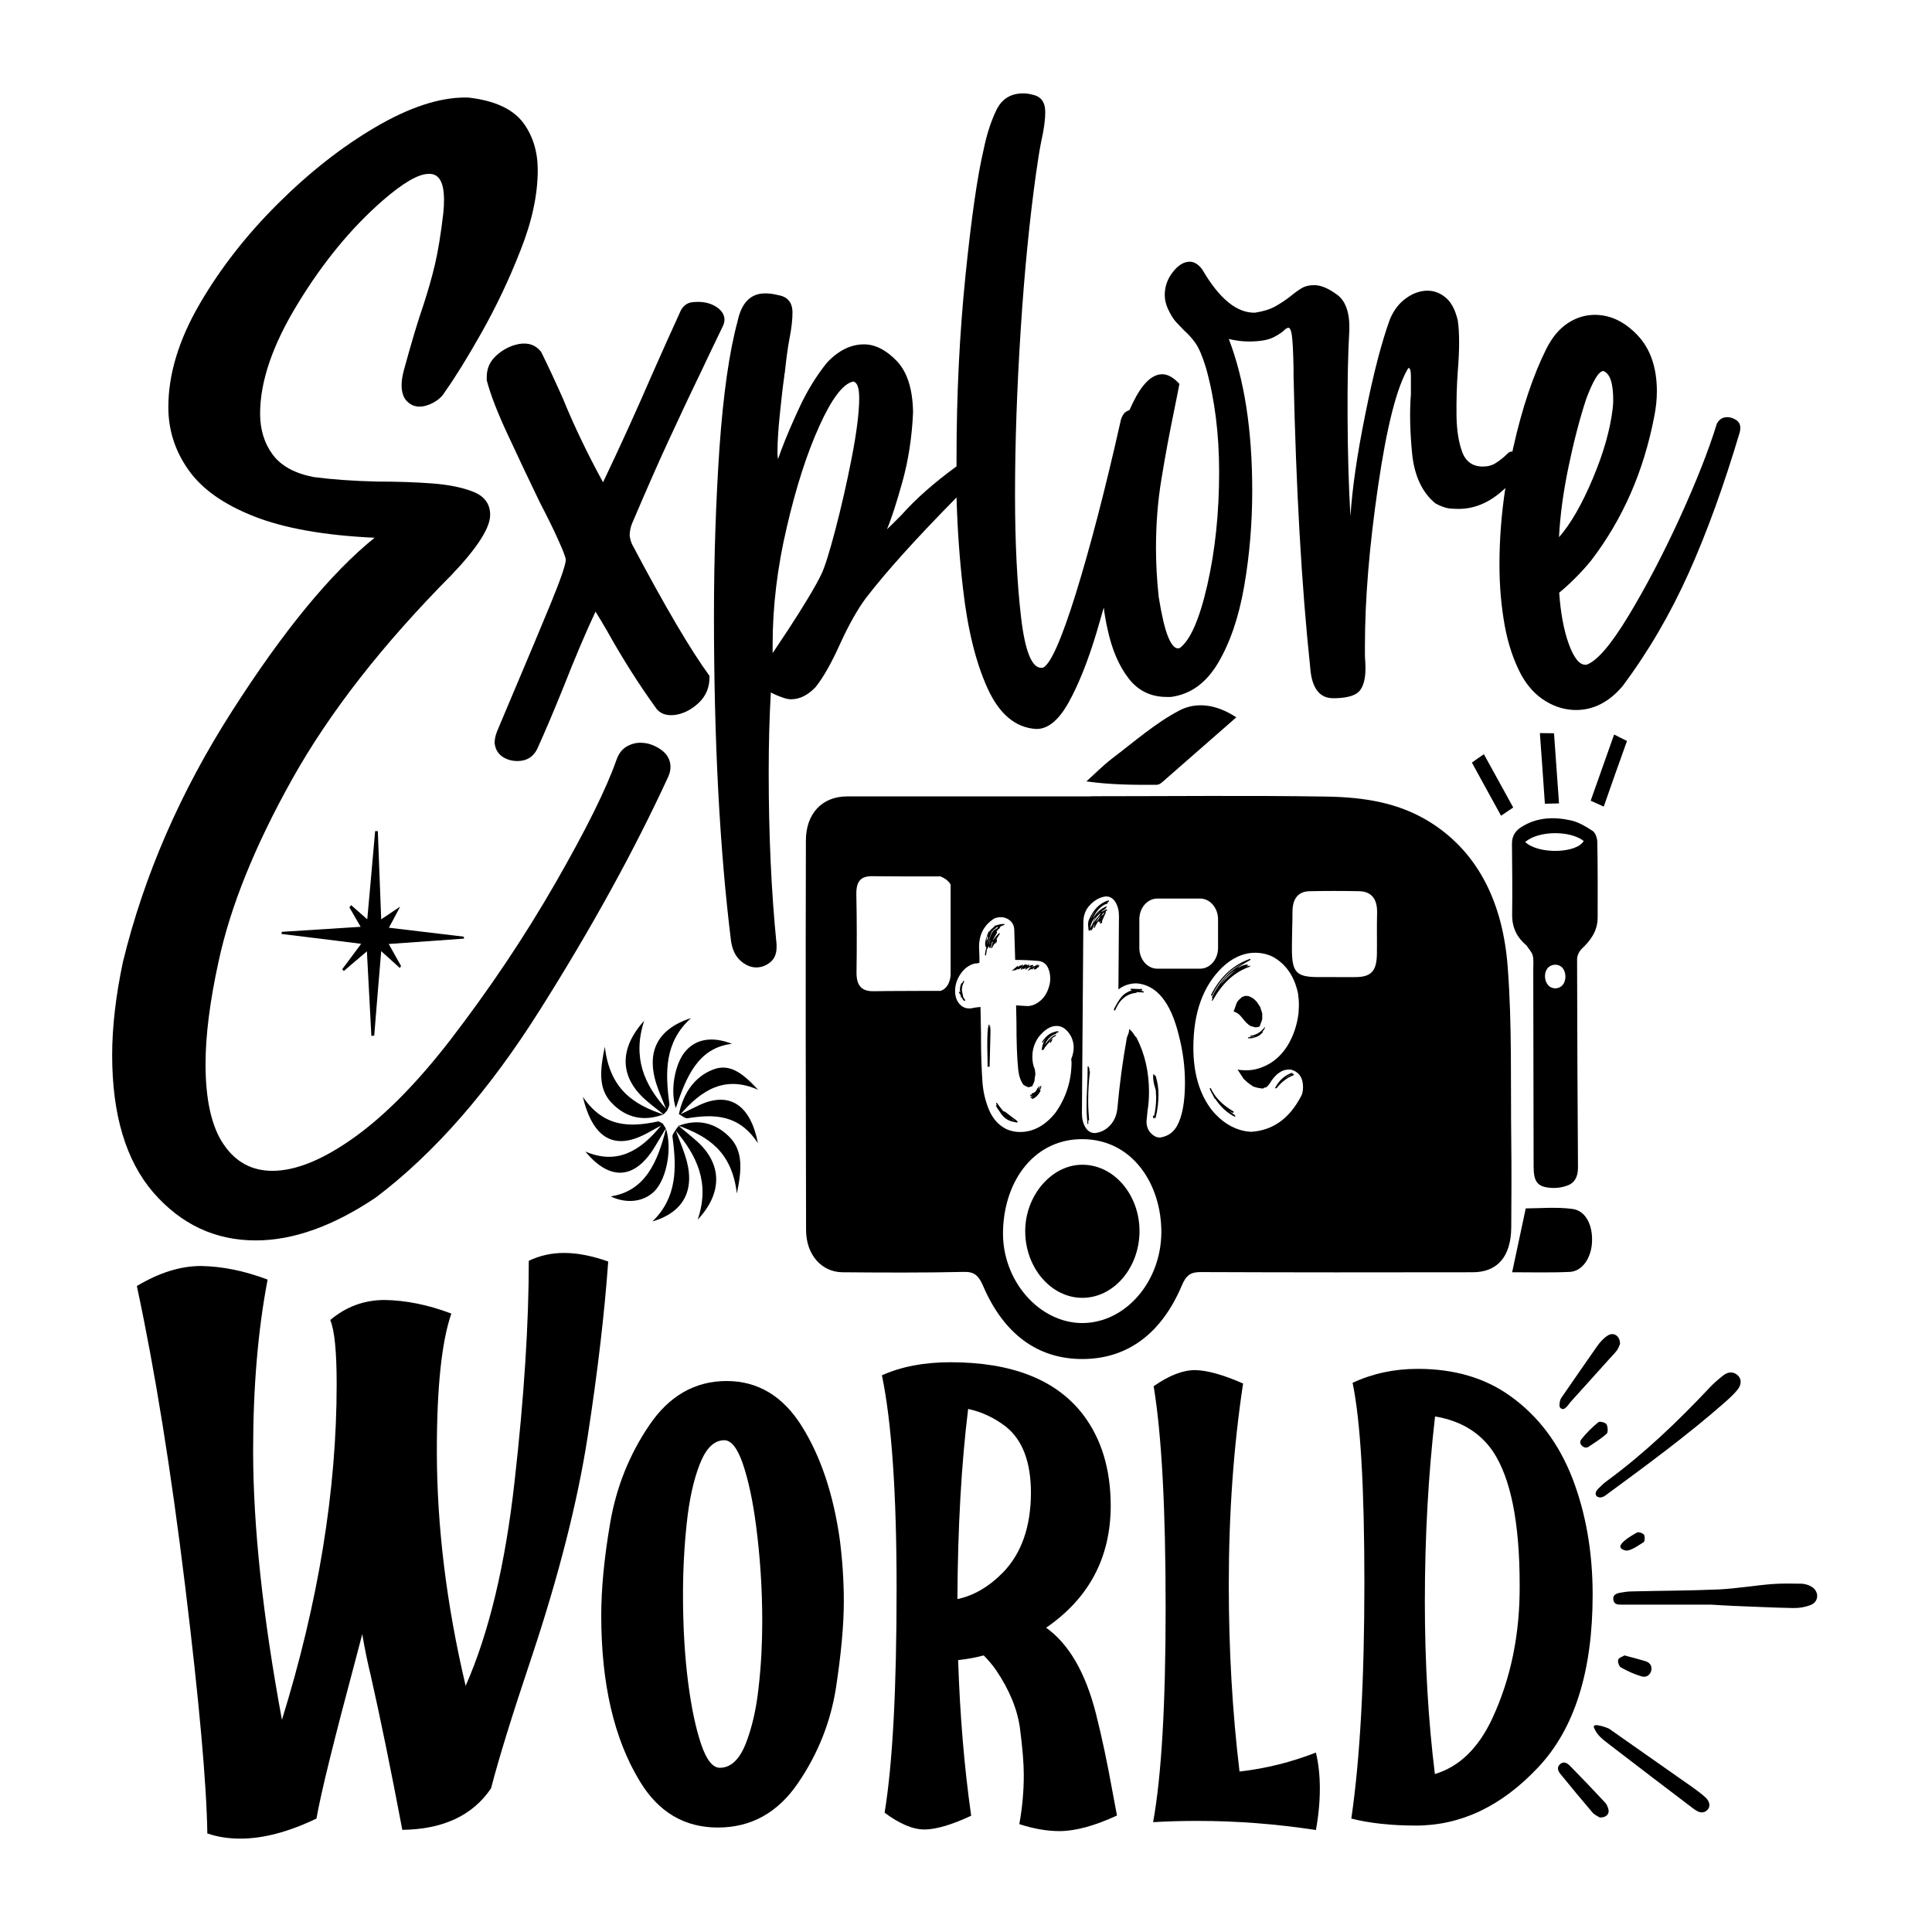 <?xml version="1.0" encoding="UTF-8"?>
<svg xmlns="http://www.w3.org/2000/svg" xmlns:xlink="http://www.w3.org/1999/xlink" version="1.1" id="Layer_1" x="0px" y="0px" viewBox="0 0 1080 1080" style="enable-background:new 0 0 1080 1080;" xml:space="preserve"> <g> <g> <path d="M956.6,897c-16.4,0-33.2,0-50,0c-2.1,0-4.2,0-4.7-2.5c-0.6-3,1.7-3.8,4-4.2c2.2-0.4,4.4-0.7,6.6-0.7 c16.1-0.4,32.3-0.4,48.4-1.1c9.9-0.5,19.8-2.2,29.7-3c5.5-0.4,11-0.3,16.5-0.2c1.9,0.1,4,0.7,5.6,1.7c4.2,2.5,4.2,8.2-0.3,10.1 c-3.1,1.3-6.9,1.9-10.3,1.8c-11.1-0.2-22.1-0.8-33.2-1.2C964.9,897.5,960.9,897.3,956.6,897z"></path> <path d="M893.8,837c-1.9-0.4-2.8-2.4-0.3-4.9c1.6-1.6,3.2-3.1,5-4.4c20.8-15.3,39.4-33.1,57-51.8c2.4-2.6,5.1-4.9,7.9-7.1 c2.5-1.9,5.3-2.3,7.9-0.1c2.3,2,2.4,5.3-0.2,8.4c-2.1,2.5-4.6,4.8-7.1,7c-21.2,18.6-43.9,35.2-66.6,51.9 C896.1,837,894.8,837.2,893.8,837z"></path> <path d="M891,965.7c-1-3.2,8.1,0.4,8.4,0.6c15.6,10.9,31.1,21.8,46.6,32.7c2.5,1.8,5,3.6,7.3,5.7c2.6,2.4,2.9,5.2,1.2,7 c-2.1,2.1-4.4,1.7-6.6,0.2c-0.6-0.4-1.1-0.7-1.6-1.1C930.6,998.9,915,987,899.4,975c-3.4-2.6-6.8-5.1-8.3-9.2 C891,965.8,891,965.7,891,965.7z"></path> <path d="M905.6,751.3c-0.4,0.8-0.8,2.3-1.7,3.5c-1.3,1.8-2.9,3.3-4.4,5c-7.3,8.1-14.5,16.1-21.8,24.2c-0.4,0.5-0.8,1.1-1.2,1.6 c-1.2,1.4-2.6,3-4.3,1.4c-0.7-0.7-0.4-2.8-0.1-4.1c0.3-1.2,1.3-2.3,2-3.4c6.2-8.9,12.3-17.9,18.6-26.8c1.6-2.3,3.6-4.6,6-6.1 C902,744.4,905.7,746.8,905.6,751.3z"></path> <path d="M894.3,1016c-0.9-0.6-2.9-1.4-4.1-2.8c-6-7-11.9-14.2-17.8-21.4c-1.5-1.8-2.4-4-0.1-5.8c2-1.6,3.9-0.3,5.3,1.1 c6.7,6.8,13.2,13.6,19.7,20.6c1,1.1,1.6,2.7,1.9,4.1C899.6,1014.2,897.7,1016.1,894.3,1016z"></path> <path d="M908.1,925.4c4.5,1.2,8.1,2.1,11.7,3.2c2.4,0.7,3.8,2.6,3.3,5.1c-0.6,2.8-2.9,4.2-5.5,3.4c-4-1.2-7.8-2.9-11.5-5 c-1.1-0.6-1.9-3.2-1.5-4.4C905,926.6,907.2,926,908.1,925.4z"></path> <path d="M886.1,809.2c-2.3-0.7-3.5-2.8-2.2-4.5c2.8-3.6,6.1-6.8,9.6-9.7c0.7-0.6,3.9,0.2,4.5,1.1c0.8,1.4,1,4.4,0.2,5.3 c-3.2,2.9-7,5.2-10.7,7.7C887.2,809.2,886.6,809.1,886.1,809.2z"></path> <path d="M905.8,864.8c-0.4-2.7,7.1-6.9,9.3-8.1c0.9-0.5,3.2,0.3,3.9,1.2c0.6,0.9,0.5,3.6-0.1,4.1c-2.3,1.4-7.6,5.4-10.4,4.7 C906.7,866.2,905.9,865.5,905.8,864.8z"></path> </g> <g> <path d="M646.6,438.7c1,0,2.1-0.6,2.9-1.3c13.3-11.6,26.5-23.2,41.6-36.4c-11.5-7.6-22.6-8.6-31.7-3.9 c-13.3,6.9-25.3,17.5-37.6,26.8c-5.1,3.9-9.7,8.6-14.5,12.9C620.8,438.7,633.7,438.8,646.6,438.7z"></path> <path d="M877.5,711c6.8-0.3,11.8-7.4,12.4-16c0.7-9.8-3.3-18.2-10.9-19.2c-9.1-1.2-18.5-0.3-26.1-0.3c-2.6,12.2-5,23.4-7.6,35.7 C855.2,711.2,866.4,711.5,877.5,711z"></path> <path d="M604.8,651.1c-17.1,0.1-31.8,17.4-31.7,37.3c0.1,20.3,14.4,37,31.8,37.1c17.4,0.1,31.8-16.4,32.1-36.8 C637.2,667.9,622.6,650.9,604.8,651.1z"></path> <path d="M568.4,627.5c0.3,0,0.5-0.1,0.5-0.4c-0.2-0.4-0.7-0.9-1.6-1.5c-0.8-0.6-2.8-2-5.7-4.3c-0.2,0-0.3,0.1-0.3,0.2 c-0.1-0.3-0.3-0.4-0.5-0.4c-1.3-1.5-2.4-3-3.5-4.6c-0.3,0-0.5,0.2-0.5,0.6c0.1,0,0.2,0.1,0.2,0.2l0.5,1l-0.5-0.6l-0.3,0.4 c0.6,1.2,1.4,2.3,2.2,3.4c1.9,3.2,4.4,5,7.6,5.6L568.4,627.5z M566.5,625.9c0.3,0.3,0.5,0.5,0.6,0.6l-1.7-1.2 C565.8,625.5,566.2,625.7,566.5,625.9z"></path> <path d="M557.3,525.7l-0.2-0.8l1.9-3l-0.2-0.2h-0.3c-1.1,0.9-2.1,2.1-3.2,3.6l-0.3,0.2l2.4-4.2l-0.2-0.4H557l1-1.4 c0.4,0,0.8-0.5,1.3-1.6c0.3-0.1,0.6-0.3,0.9-0.4c0.3-0.1,0.5-0.2,0.8-0.3c0.3-0.1,0.4-0.2,0.6-0.5c0-0.1-0.1-0.2-0.3-0.2 c-1,0-1.9,0.1-2.7,0.3s-1.5,0.4-1.9,0.7l0.2-0.2h-0.5c-0.6,0.7-1.3,1.3-1.9,1.8c-0.6,0.5-1.1,1.1-1.4,1.6h-0.2l-0.3,0.2 c-0.5,1.2-1,2.4-1.3,3.6c-0.4,1.1-0.6,2.2-0.6,3.4l0.2,1.4l0.2-0.2c0,0.3,0.1,0.4,0.3,0.4c-0.4,1.3-0.7,2.8-0.8,4.4 c0,0.1,0.1,0.2,0.3,0.2h0.2c0.1-0.1,0.3-1.3,0.6-3.6c0.1,0,0.2-0.1,0.3-0.2c0.1-0.1,0.2-0.3,0.3-0.5c0.1-0.2,0.2-0.5,0.3-0.9 l0.6,1c0.3-0.1,0.5-0.2,0.6-0.2c0.1,0,0.3-1,0.7-3l0.6-0.2l-0.6,1.2c0.1,0,0.1,0,0.1,0.1c-0.1,0.1-0.1,0.1-0.2,0.1l0.2,0.4 l-0.6,1.6c0,0.1,0.1,0.2,0.2,0.2l0.3-0.2l1.3-2.2c0.2,0,0.4-0.1,0.5-0.4c0.1-0.3,0.2-0.4,0.3-0.5c0.1-0.1,0.2-0.2,0.3-0.3 l-0.3,0.8l0.2,0.2C556.9,527,557.2,526.5,557.3,525.7z M551.4,526.3c0.1-1.1,0.3-2.1,0.6-3.2h0.3l0.2-0.3 c-0.2,0.3-0.4,0.7-0.5,1.1c0,0.1,0.1,0.2,0.2,0.2h0.2L551.4,526.3z M553.2,526.8L553.2,526.8c0,0.3,0,0.4,0.1,0.4l-0.5,1 L553.2,526.8C553.2,526.9,553.2,526.9,553.2,526.8L553.2,526.8l0.1-0.6l-0.2-0.4l0.5,0.2L553.2,526.8z M553.9,522.7 c-0.6,1.5-1.2,3-1.8,4.6v0.2h-0.2l2.5-6.6l1.4-1.6c0.4,0,0.7-0.1,0.8-0.4c0.1-0.3,0.3-0.4,0.5-0.5c0.2-0.1,0.4-0.1,0.5-0.2 c0.1-0.1,0.2-0.1,0.3-0.1c-0.1,0-0.2,0.1-0.2,0.4v0.2l-1.6,1v-0.2C555.2,520.2,554.5,521.2,553.9,522.7z"></path> <path d="M609.1,598.9H609v-1.6l-0.2-0.2c-0.1-0.3-0.2-0.5-0.2-0.6c0-0.1-0.1-0.3-0.3-0.6l-0.3,0.4c0,4.2-0.1,8.2-0.3,11.7 c-0.2,3.6-0.3,7.3-0.3,11.1c0,2.9,0.2,5.9,0.5,9l0.2,0.4l0.3-0.6l-0.2-2l0.3,0.8l0.3-0.6c-0.3-3.6-0.5-7.2-0.5-10.7 c0-5.4,0.3-10.9,1-16.3C609.3,598.9,609.2,598.9,609.1,598.9z"></path> <path d="M608.5,514.7l-0.3,1.8c0.2,2.4,0.3,3.6,0.4,3.7c0.1,0.1,0.2,0.1,0.4,0.1l0.5-0.6c0-0.1,0-0.1,0-0.2h0.2l-0.1,0.2 c0,0.4,0.1,0.6,0.1,0.6c0.6-0.4,1.1-1,1.3-1.8c0.2-0.8,0.5-1.5,1-2.2l-0.6,2c0,0.3,0.1,0.4,0.3,0.4l0.3-0.2c0.6-1.5,1.4-2.8,2.4-4 c-0.1,0.1-0.2,0.3-0.2,0.4c0,0.4,0.1,0.6,0.2,0.6h0.3l1.4-2l-0.8,1.2l-0.2,0.4c-0.1,0.3-0.2,0.6-0.2,1l0.2,0.2c0.6,0,1-0.4,1-1.2 v-0.4l1.7-3.8c0.1,0,0.2-0.1,0.2-0.4c0.1-0.3,0.1-0.5,0.1-0.8c0-0.3,0.1-0.4,0.2-0.5c0.2-0.1,0.3-0.1,0.4-0.1s0.2-0.1,0.2-0.4 l-0.3-0.4l-3.2,1.6c0.5-0.5,1.1-1,1.7-1.3c0.6-0.3,1.2-0.9,1.6-1.7l-0.2-0.2c-3.1,1.2-5.5,3.3-7.3,6.4l-0.2,0.2 c1.6-3.7,3.9-6.3,6.8-7.8c0.3,0,0.6-0.1,1-0.3c0.3-0.2,0.5-0.4,0.5-0.7c0-0.1-0.1-0.2-0.2-0.2c0.2-0.1,0.4-0.2,0.6-0.2 s0.2-0.2,0.2-0.6l-0.3-0.2C614.7,504.8,611,508.6,608.5,514.7z M613.8,514.2c-0.5,0.6-0.9,1.1-1.2,1.5c0.5-1.1,1-1.8,1.3-2.3 c0.4-0.5,0.8-1,1.2-1.5C614.7,512.9,614.3,513.6,613.8,514.2z M615,513.7c0.2-0.4,0.5-0.8,1-1.2L615,513.7z M617.4,509.9 c-0.3,0.8-0.6,1.3-0.8,1.4c-0.2,0.1-0.5,0.4-1,0.8C616.1,511.2,616.6,510.5,617.4,509.9z M614.8,509.5c-0.2,0.3-0.4,0.6-0.7,0.9 c-0.3,0.3-0.7,0.7-1.2,1.1L614.8,509.5z M615.6,510.3l-1.7,2.2c-0.9,0.9-1.7,2.1-2.7,3.6c0.6-1.6,1.2-2.8,1.8-3.5 C613.5,511.9,614.4,511.1,615.6,510.3z M612.5,512.7c-0.5,0.8-1,1.8-1.4,2.9c-0.4,1.1-1,2.2-1.7,3.3 C609.8,516.2,610.9,514.2,612.5,512.7z M609.6,514.1c0.6-2,1.5-3.6,2.7-4.8C611.2,510.7,610.3,512.3,609.6,514.1z"></path> <path d="M537.7,553.7c0-1.9,0.4-3.5,1.3-5c0-0.1,0-0.2-0.1-0.3c-0.1-0.1-0.1-0.1-0.2-0.1c-0.1,0-0.3,0.2-0.5,0.6l-0.3,0.6h-0.2 c-0.2,0.1-0.4,0.3-0.5,0.6c-0.4,1.1-0.6,2.1-0.6,3.2l0.2,1.6c-0.1-0.3-0.3-0.5-0.5-0.6l-0.3,0.4l1,1.6l0.3,1.4l0.2-0.2l1.1,1.8 v-0.2l0.5,0.4h0.3l0.2-0.4l-1.1-1.6L537.7,553.7z"></path> <path d="M565.9,542.8l0.5-0.4l0.3,0.2l0.6-0.4c0,0.1,0.1,0.2,0.3,0.2l1.3-0.8l0.2,0.4l2.2-1.2l-0.8,1l0.3,0.2 c0.3,0,0.5-0.1,0.6-0.2c0.1-0.1,0.3-0.3,0.5-0.6v0.4l0.2,0.2l1.6-1l-0.6,0.8c0,0.1,0,0.2,0.1,0.3c0.1,0.1,0.1,0.1,0.2,0.1 c1-0.8,1.9-1.3,2.9-1.6l-1.7,2c0,0.1,0.1,0.2,0.2,0.2l1.7-1l0.3,0.4l1.9-1.6c-0.3,0.4-0.6,0.7-0.7,0.9c-0.2,0.2-0.2,0.4-0.2,0.5 c0,0.1,0.1,0.2,0.2,0.2l0.6-0.4v0.2c0,0.1,0.1,0.2,0.2,0.2c0.4-0.3,0.8-0.7,1.3-1.2c0.1,0,0.2,0,0.3,0c0.1,0,0.3-0.4,0.6-1.2 l-0.2-0.2c-0.1,0-0.2,0-0.3,0.1c-0.1,0.1-0.3,0.2-0.5,0.5l0.2-0.8h-0.2l-1.9,1c0-0.1-0.1-0.2-0.2-0.2l-1.4,0.8l1.1-1 c0-0.1,0-0.2-0.1-0.3c-0.1-0.1-0.1-0.1-0.2-0.1c-1,0.1-1.9,0.5-2.7,1.2c0.1-0.1,0.2-0.3,0.4-0.4c0.2-0.1,0.3-0.4,0.4-0.8 c0-0.1-0.1-0.2-0.3-0.2l-1.3,0.8c0.2-0.1,0.4-0.3,0.5-0.6c0-0.1-0.1-0.2-0.2-0.2l-0.6,0.2c0-0.3-0.1-0.4-0.3-0.4l-2.2,1.4l0.8-0.8 c0-0.3-0.1-0.4-0.3-0.4l-0.8,0.6l-0.3-0.2l-1.4,1v-0.8c-2.1,1.7-3.2,2.7-3.2,2.8C565.6,542.7,565.7,542.8,565.9,542.8z"></path> <path d="M582.6,587.1l0.3-0.4l0.3,0.4c0.1,0,0.4-0.6,1-1.8l0.3-0.2c0.8-1.2,1.7-2.2,2.7-3l-0.2,0.6l0.3,0.4l1.1-2.2l-0.3-0.2 l-2.1,1.6c1.3-1.3,2.6-2.4,4.1-3.2l0.3-0.4l-0.3-0.2c-2,0.8-3.7,2.3-5.1,4.4c-0.4,0.4-0.8,0.9-1.1,1.6c1.3-3.4,3.4-5.6,6.4-6.6 c0.2,0,0.3-0.1,0.3-0.4v-0.2h0.5c0.4-0.1,0.6-0.3,0.6-0.6c0-0.1-0.1-0.2-0.3-0.2c-0.4,0-0.8,0-1.2,0.1c-0.4,0.1-0.7,0.2-0.9,0.3 c-2.8,0.8-5,2.7-6.8,5.6v0.2c0,0.1,0.1,0.2,0.2,0.2l0.3-0.2l1.7-2.4c-1.3,1.9-2.1,4-2.4,6.4L582.6,587.1z"></path> <path d="M576.2,613.8c0.3,0,0.6-0.1,0.9-0.2l0.7-0.6c-0.2,0.3-0.5,0.5-0.7,0.6l-0.2,0.2v0.4l0.2,0.2c2-0.9,3.5-2.5,4.6-4.6 l-0.2-0.4h-0.2c0.5-0.8,0.8-1.7,0.8-2.6l-0.5,0.4l-1,2.2l0.5-2.2c-0.4,0.1-0.6,0.3-0.6,0.4c0,0.1-0.1,0.3-0.2,0.6h-0.2 c-0.1,0-0.2,0.1-0.2,0.2c-0.6,1.6-1.6,2.5-3,2.8c-0.1,0.1-0.2,0.2-0.2,0.3c-0.1,0.1-0.1,0.2-0.1,0.5h-0.5l-0.2,0.2v0.4l0.2,0.2 l1.3-0.4l-1.4,1L576.2,613.8z"></path> <path d="M636.6,553.5l1.4,0.2c0.3,0,0.5-0.2,0.5-0.6c-0.1-0.1-0.2-0.2-0.4-0.2s-0.3-0.1-0.4-0.2l-0.3,0.2l-5.1-0.2 c-0.2,0-0.3,0.2-0.3,0.6l0.2,0.2h0.8c-2.6,0.8-4.7,2.1-6.1,3.8c-1.4,1.7-2.8,4-4.2,6.8c0,0.4,0.1,0.7,0.3,0.8h0.2l0.2-0.2 c2.5-6,6.5-9.2,11.8-9.7c0.1,0,0.2-0.1,0.2-0.4l3.8,0.2c0.2,0,0.3-0.1,0.3-0.4C639.3,554.2,638.4,553.9,636.6,553.5z"></path> <path d="M553.3,573.6l-0.3,0.8l0.2-1.4l-0.2-0.2c-0.1,0-0.2,0-0.3,0.1c-0.1,0.1-0.2,0.4-0.2,0.9c-0.4,1.1-0.6,4.7-0.6,10.9 l0.2,11.5c0,0.1,0.1,0.2,0.3,0.2l0.3-0.2c0,0.1,0.2,0.2,0.5,0.2l0.5-20.1l-0.2-2.8H553.3z"></path> <path d="M695.9,556.7c-0.1,0.1-0.3,0.2-0.6,0.3c-0.3,0.1-0.5,0.1-0.7,0.2c-0.2,0.1-0.5,0.2-0.7,0.5c-0.3,0.3-0.6,0.5-0.9,0.8 c-1,0.9-1.5,1.7-1.7,2.2l-1.7,4.8c1.7,0.3,3.4,1.6,5.2,4c1.2,1.6,2.5,2.9,4.1,4l2.9,0.8l1.6-0.2c0.1,0,0.3-0.1,0.5-0.2 c0.2-0.1,0.3-0.3,0.4-0.4c0.1-0.1,0.1-0.4,0.2-0.8c0.5-1.1,0.9-2.1,1.1-3.2v-3l-1.1-3.4c0-0.1-0.1-0.3-0.2-0.4 c-0.1-0.1-0.5-0.7-1.1-1.7c-0.6-1-1.4-1.8-2.2-2.5c-0.3-0.3-0.7-0.5-1.2-0.8c-0.5-0.3-0.9-0.5-1.4-0.7 C698,556.8,697.2,556.7,695.9,556.7z"></path> <path d="M698.8,579.6c1.6,0,3-0.4,4.1-1.2c-0.8,0.5-1.6,0.9-2.1,1.1c-0.6,0.2-1.5,0.3-2.8,0.3l-0.5,0.4l0.2,0.2h1.4 c0.8,0,1.7-0.2,2.7-0.6c1.5-0.4,2.9-1.3,4.1-2.8c0-0.1,0-0.2,0-0.3c0-0.1-0.1-0.1-0.3-0.1c0.2-0.1,0.4-0.3,0.6-0.5 c0.2-0.2,0.4-0.4,0.5-0.7c0.1-0.3,0.3-0.6,0.5-1l-0.2-0.2l-0.2,0.2c-2.1,2.7-4.7,4.2-7.8,4.6C698.9,579,698.8,579.2,698.8,579.6z"></path> <path d="M677.6,556.5c4.2-8.6,10.1-14.7,17.6-18.3c-7.9,4.4-13.9,10.9-17.8,19.5l0.2,0.2h0.3l-0.6,1.6l0.5-0.2 c0.3-0.3,0.6-0.7,0.8-1.2c5.2-9,11.9-14.9,20-17.7l0.3-0.4l-0.2-0.2l-2.6,0.6c0.3-0.1,0.6-0.2,0.9-0.3c0.3-0.1,0.4-0.3,0.6-0.7 l-0.2-0.2c-1.5,0-3,0.5-4.6,1.4l-1.3,0.6c2.4-1.7,4.9-3.2,7.5-4.6v-0.4l-0.2-0.2c-9.4,3.3-16.7,10-21.8,20.1v0.2l0.2,0.4 L677.6,556.5z M682.4,550.3c2.2-3.3,4.9-5.9,8.1-7.8C687.5,544.8,684.8,547.4,682.4,550.3z"></path> <path d="M722.9,600.3c-1.8,0.7-3.4,1.6-4.8,2.8c1.2-1.2,2.6-2.1,4.3-2.6l0.2-0.6l-0.3-0.2c-4,1.3-7.2,4.1-9.5,8.4l0.2,0.4l0.8-0.4 c2.6-3.3,5.7-5.6,9.2-7c0.2-0.1,0.3-0.3,0.3-0.4c0-0.1,0-0.2-0.1-0.3C723.1,600.3,723,600.3,722.9,600.3z"></path> <path d="M645.7,601.1c-0.2,0-0.3,0.1-0.3,0.4l0.3,1.6c0.2,0.7,0.4,1.4,0.5,2.1c0.4,1.8,0.6,3.7,0.6,5.8c0-1.9-0.2-3.8-0.6-5.8 c-0.1-0.5-0.2-0.9-0.3-1.3l-0.5-2.4c0,0,0,0,0,0l-0.2-0.8l-0.3-0.2c-0.2,0-0.3,0.3-0.3,0.8c0,2.3,0.3,4.4,1,6.4l0.5,1.8l0.2,4 c0,3.6-0.4,7-1.1,10.1h-0.2c-0.3,0-0.5,0.1-0.5,0.4l0.2,1.2c0.1-0.1,0.3-0.3,0.5-0.4c0.2-0.1,0.3-0.5,0.3-1c0,0.5-0.1,0.9-0.2,1 l0.2,0.4c0.2,0,0.4-0.1,0.5-0.4c1.1-4.2,1.6-8.6,1.6-13.1c0-3.4-0.5-6.9-1.6-10.3L645.7,601.1z"></path> <path d="M689.2,622.1c0.2,0,0.4-0.2,0.5-0.6l-0.2-0.2c-6.3-3.7-10.5-8.1-12.7-13.1c-0.1,0-0.2,0-0.3,0.1c-0.1,0.1-0.2,0.2-0.2,0.3 c0,0.4,0.1,0.6,0.2,0.7c0.1,0.1,0.2,0.2,0.3,0.5v0.2c1.4,2.5,2.1,3.8,2.1,4c0.1,0.1,0.2,0.2,0.4,0.2c3,4.5,6.6,7.9,11,10.1 l0.3-0.6l-3.2-2.6L689.2,622.1z"></path> <path d="M844.8,686c0.1-16.1,0.2-32.2,0-48.3c-0.4-32.4,0.5-65.1-2-97.3c-2.6-34.4-15.6-63.3-43.2-80.7 c-18-11.3-37.7-14-57.5-14.4c-44.1-0.7-88.2-0.2-132.3-0.2v0.1c-45.4,0-90.9,0-136.3,0c-13.8,0-23,9.5-23,24.7 c-0.2,72.6-0.1,145.2,0.1,217.7c0,13.8,8.7,23.5,20.3,23.6c22.7,0.2,45.4,0.3,68.1-0.2c5.6-0.1,8,2,10.5,7.7 c11.5,26.9,30.6,41.3,56.3,41c25.1-0.3,43.7-14.8,54.8-41c2.5-6,5.1-7.6,10.5-7.6c50.6,0.2,101.3,0.2,151.9,0.1 C837.1,711.3,844.7,702.4,844.8,686z M488.5,554.1c-6.4,0.1-9.8-2.6-9.7-10.6c0.2-14.5,0.2-29.1-0.1-43.6 c-0.1-7.4,2.6-10.2,8.9-10.1c12.7,0.1,25.3,0.2,38,0.1l0,0c0,0,4.2,1.4,5.8,4.6v5.1v41.2v4.7c-0.4,3.2-1.7,7.1-5.6,8.4 c-2,0-4,0-6,0C509.4,554,498.9,553.9,488.5,554.1z M552.9,620.5c-2.1-5-3.3-10.2-3.7-15.6c-0.5-7.6-0.8-15.2-0.8-22.9v-3.8 l-0.3-15.3c-1.7,0.1-3.5,0.4-5.4,0.8h-1c-2.2,0-4.1-0.9-5.6-2.8c-1.5-1.9-2.2-4.2-2.2-7c0-3.7,1.3-7.2,3.8-10.5 c2.1-2.6,4.6-4.2,7.3-4.8c0.8,0,1.7-0.1,2.5-0.4v-3.8l-0.2-5c0-7,2.8-12.3,8.4-15.9c1.2-0.5,2.4-0.8,3.7-0.8 c1.9,0,3.7,0.6,5.2,1.9c1.6,1.3,2.4,3.2,2.4,5.7l0.5,16.3c4.4,0,8.7,0.2,13.2,0.6c2.2,0.3,3.8,1.4,4.9,3.3c1,1.9,1.5,4.1,1.5,6.5 c0,1.5-0.2,2.8-0.6,4.2c-0.9,3.3-2.4,6-4.8,8.1c-2.3,2-4.8,3.1-7.5,3.1l-6.2-0.4l0.2,9c0,11.4,0.3,20.4,1,27 c0.3,2.1,0.6,3.5,0.8,4.2l-0.2-0.8c0.5,1.9,1.3,3.6,2.4,5.2v-0.2c0.5,0.4,1,0.7,1.5,0.9c0.4,0.2,0.8,0.3,1.2,0.5l2.2-0.6v-0.2 c0.5-1.1,0.8-1.6,0.8-1.7c0-0.1,0.1-0.2,0.2-0.5s0.2-0.6,0.2-0.9c0-0.3,0.1-0.9,0.2-1.6c0.1-0.7,0.2-1.4,0.3-1.9l-0.3-2.6 c-1-2.1-1.4-4.5-1.4-7.2c0-4,1.2-7.6,3.5-10.9c3.3-4.1,6.6-6.2,10-6.2s6.1,2.1,8.3,6.2c0.8,1.9,1.3,3.7,1.3,5.6 c0,2.4-0.5,4.6-1.4,6.8l0.2,1.6c0,10.3-3,19.8-8.9,28.2c-5.8,7.3-12.5,10.9-19.9,10.9c-2.6,0-5.1-0.5-7.6-1.6 C558.2,629,555,625.4,552.9,620.5z M604.9,739.6c-24.1-0.1-45-23.9-44.2-51.7c0.8-28.9,18.3-51.5,44.8-51.1 c27.6,0.3,43.8,25.2,43.7,52.2C649,716.7,629,739.6,604.9,739.6z M657.9,629.5c-2.1,3.7-5.3,5.8-9.5,6.4c-1.9,0-3.6-0.9-5.2-2.6 c-1.5-1.7-2.3-3.8-2.3-6.4l0.6-6.2c0.5-2.9,0.8-6.4,0.8-10.3c0-11.1-2.3-21.3-7-30.4c-0.5-0.4-0.9-0.9-1.2-1.4 c-0.3-0.5-0.6-1-1-1.5c-0.4-0.5-0.7-0.8-0.9-1c-0.2-0.2-0.5-0.5-1-0.9c0,1.2-0.2,2.2-0.6,3.1c-0.4,0.9-0.7,1.7-0.8,2.5 c-2.2,12.2-3.9,24.9-5.1,38c-0.3,4.1-1.6,7.5-4,10.1c-2.3,2.6-5.2,4.1-8.6,4.5c-2.3,0-4.1-1.1-5.4-3.3c-1.3-2.2-1.9-4.7-1.9-7.7 l0.8-106.8c0-4,1.3-7.3,3.9-9.9c2.6-2.7,5.5-4.2,8.7-4.6c2.3,0,4.1,1.1,5.4,3.3c1.3,2.2,1.9,4.7,1.9,7.7l-0.3,41 c3-2.3,6.4-3.4,10.2-3.4c11.1,0.9,19,10.5,23.5,28.8c2.3,8.8,3.5,17.6,3.5,26.7C662.4,616,660.9,624.2,657.9,629.5z M646.9,541.5 c-5.5,0-10-5.2-10-11.6v-16c0-6.4,4.5-11.6,10-11.6h24c5.5,0,10,5.2,10,11.6v16c0,6.4-4.5,11.6-10,11.6H646.9z M727.2,613 c-6.6,12.5-15.9,19-28,19.7l-3.3-0.4c-7.1-1.4-13.3-5.4-18.6-11.9c-6.8-8.9-10.2-20.5-10.2-34.8c0-19.5,5.4-34.4,16.1-44.8 c5.7-5.4,11.9-8.2,18.4-8.2c3.7,0,7.1,0.8,10.2,2.4c7.2,4.1,11.8,10.9,13.8,20.3c0.3,2.2,0.5,4.4,0.5,6.6l-0.2,4.4 c-0.8,6.6-2.8,12.7-6.2,18.3c-2.9,4.5-6.3,7.9-10.4,10.2c-4.1,2.3-8.3,3.5-12.6,3.5c-1.7,0-3.3-0.1-4.9-0.4l3.3,5 c0,0.1,0.1,0.3,0.3,0.4l0.3,0.2c1.1,1.2,2.6,2.4,4.5,3.6l0.2,0.2c1.9,0.7,3.8,1.1,5.6,1.2c0.5-0.4,1-0.6,1.4-0.6 c0.4,0,0.6-0.1,0.6-0.3c0-0.2,0.2-0.3,0.5-0.3l1.1-1.4l-0.2,0.4c3.2-5.6,6.9-8.4,11.1-8.4h1.1c4.6,1.3,6.8,4.6,6.8,9.8 C728.4,609.9,728,611.7,727.2,613z M769.7,533.1c-0.1,9.6-3.1,12.9-11.4,13.1c-4.2,0.1-8.3,0-12.5,0c-2.9,0-5.7,0-8.6,0 c-12.9,0-15.2-2.6-15-17.3c0-6.4,0.3-12.7,0.3-19.1c0-7.5,3.2-11.4,9.4-11.6c9.4-0.2,18.7-0.2,28.1,0c6.5,0.2,10,4.2,9.8,12.1 C769.6,517.9,769.8,525.5,769.7,533.1z"></path> <path d="M315.3,700.4c-7.1,0-13.7,1.5-19.7,4.4c0,34.9-2.6,75.9-7.9,122.9c-5.2,47-14.4,85.2-27.4,114.7 c-10.7-45.3-16.1-89.2-16.1-131.5c0-35.5,2.7-61,8.1-76.6c-12.9-4.9-25.3-7.4-37.3-7.6c-11.3,0-21.5,3.7-30.4,11.2 c2.4,5.6,3.6,17.5,3.6,35.8c0,59.4-10.2,121.9-30.6,187.7c-10.7-57.9-16.1-108.1-16.1-150.5c0-35.5,2.7-67.4,8.1-95.6 c-12.9-4.9-25.3-7.4-37.3-7.6c-11.3,0-23.3,3.7-35.8,11.2c10.1,47,19.1,102.9,27,167.7c7.9,64.8,12,110.9,12.4,138.3 c5.8,2,11.9,2.9,18.5,2.9c12.7,0,26.8-3.7,42.5-11.2c2.5-14.4,10-44.6,22.3-90.5l3.3-12.6c1.4,8.3,3,15.9,4.7,22.9 c5.4,23.9,11.3,52.7,17.7,86.5c22.8-0.3,39.3-8,49.6-23.2c4.3-16.7,11.9-41.2,22.8-73.7c15.2-45.7,25.6-86.7,31.2-122.9 c5.6-36.2,9.4-68.8,11.5-97.9C331.2,702.1,323,700.4,315.3,700.4z"></path> <path d="M448.3,797.4c-10.5-16.9-24.6-25.4-42.1-25.4c-17.7,0-32.2,8.3-43.3,24.8c-11.2,16.5-18.4,34.7-21.8,54.5 c-3.4,19.8-5,37-5,51.8c0,38.2,7.2,69.1,21.6,92.7c10.4,17.2,24.9,25.8,43.6,25.8c18.5,0,33.4-8.2,44.7-24.7 c11.3-16.5,18.3-34.3,21.3-53.3c2.9-19,4.4-35.2,4.4-48.5c0-11.6-0.8-23.2-2.3-34.9C465.8,835.3,458.9,814.4,448.3,797.4z M424.1,943c-1.3,12.4-3.8,23-7.3,31.9c-3.6,8.9-8.4,13.3-14.4,13.3c-4,0-7.5-4.4-10.5-13.3c-3-8.9-5.4-20.3-7.2-34.1 c-2-15.5-2.9-32-2.9-49.5c0-13.5,0.7-26.8,2.1-39.9c1.4-13.1,3.8-24.1,7.3-33c3.5-8.9,8-13.3,13.7-13.3c3.9,0,7.4,4.5,10.4,13.3 c3,8.9,5.5,20.3,7.3,34.1c2.3,17.5,3.5,35.4,3.5,53.9C426.1,918.5,425.5,930.7,424.1,943z"></path> <path d="M612.6,957.8c-5.8-22.8-15.1-38.8-27.8-47.9c24-16.5,36-39.2,36.1-68c0-20.6-5.2-37.7-15.6-51.3 c-15-19.4-39.7-29.1-74-29.1c-14.6,0-27.4,2.4-38.3,7.3c5.5,26.5,8.2,66.3,8.2,119.2c0,56.1-2.2,97.9-6.7,125.3 c8.3,6.2,15.7,9.4,22.4,9.4c6.6-0.1,15.3-2.7,26-7.7c-3.9-27.3-6.3-56.3-7.3-87c4.6-0.5,9.4-1.3,14.3-2.6c2.5,2.5,4.8,5.2,6.9,8.2 c7.5,11.1,12,22,13.4,32.8c1.4,10.8,2.1,19.4,2.1,25.8c0,9.1-0.8,18.2-2.5,27.5c8,2.6,15.4,3.9,22.4,3.9c8.9,0,19.6-2.9,32.2-8.7 l-2.5-13.3C619,985.4,615.9,970.8,612.6,957.8z M560.9,878.8c-8,8.2-16.6,13.2-25.7,15.1c0.2-40,2.2-75.4,6-106.3 c7.7,1.7,14.8,5,21.2,10c9.3,7.5,13.9,19.8,13.9,37.1C576.2,853.4,571.1,868.1,560.9,878.8z"></path> <path d="M692.9,990.3c-4-33.3-6-68.1-6-104.2c0-40.2,2.7-77.8,8-112.7c-11.1-4.9-20.1-7.4-26.9-7.5c-6.8,0-14.5,3-23.1,9 c4.5,27.2,6.7,68.5,6.7,123.8c0,54.1-2.3,94-7,119.9c8.3-0.5,16.6-0.7,24.8-0.7c22,0,44.1,1.7,66.2,5.1c1.5-8.2,2.2-15.9,2.2-23.1 c0-7.3-0.7-14-2.2-20.2C722,985,707.8,988.6,692.9,990.3z"></path> <path d="M844.4,780.5c-14.1-10.2-31.4-15.3-51.9-15.3c-13.1,0-25.2,2.6-36.4,7.8c4.4,21,6.6,58.2,6.6,111.7 c0,54.2-2.4,98.2-7.3,131.9c10.3,2.6,22.4,3.9,36.1,3.9c25.1,0,47.9-10.8,68.3-32.5c20.4-21.6,30.5-53.8,30.5-96.6 c0-23.8-3.8-45.5-11.3-65C871.4,806.9,859.9,791.6,844.4,780.5z M834.3,960.4c-7.8,16.8-18.5,27.2-32.2,31.3 c-3.7-30.1-5.6-62.3-5.6-96.4c0-35.9,1.9-70.4,5.7-103.5c14.3,2.4,25.1,8.9,32.4,19.6c9.9,14.9,14.9,39.7,14.9,74.5 C849.7,913.3,844.6,938.2,834.3,960.4z"></path> <path d="M143,693.4c20.9,0,43.3-8,67.1-24c32.7-24.7,63.4-59.8,92-105.3c28.7-45.5,52.5-88.8,71.4-129.8c0.9-2,1.3-3.8,1.3-5.5 c0-4-1.8-7.3-5.4-9.8c-3.6-2.5-7.4-3.8-11.4-3.8c-2.9,0-5.5,0.8-8,2.3c-2.4,1.5-4.2,3.9-5.4,7.3c-5.7,16.3-17.2,39.4-34.4,69.3 c-17.2,29.9-36.8,59.1-58.9,87.8c-18.6,24-36.6,42.1-53.8,54.3c-17.2,12.2-32.3,18.3-45.2,18.3c-11.5,0-20.6-4.9-27.3-14.8 c-6.7-9.8-10.1-24.8-10.1-44.8c0-16,2.4-35.2,7.3-57.5c6.6-30.7,20.3-64.6,41.1-101.8c20.8-37.2,50.5-75.3,89.2-114.3 c14.3-15,21.5-26.2,21.5-33.5c0-6-3.1-10.3-9.2-12.8c-6.2-2.5-14.1-4.1-23.7-4.8c-9.6-0.7-19.6-1-29.9-1 c-13.8-0.3-25.7-1.2-35.7-2.5c-10.6-2-18.3-6.2-23-12.5c-4.7-6.3-7.1-14-7.1-23c0-18,7-38.5,21.1-61.5c14-23,29.8-42.2,47.3-57.5 c11.5-10,20.1-15,25.8-15c5.7-0.3,8.6,4.5,8.6,14.5c0,2.3-0.1,4.8-0.4,7.5c-1.4,12-3,21.6-4.7,28.8c-1.7,7.2-3.9,14.8-6.5,22.8 c-2.9,8.3-6.5,20.3-10.8,36c-0.9,3.3-1.3,6.2-1.3,8.5c0,4,1,7,3,9c2,2,4.3,3,6.9,3s5.2-0.8,8-2.3c2.7-1.5,4.8-3.4,6.2-5.8 c5.7-8,12.6-19.1,20.6-33.3c8-14.2,15.3-29.4,21.7-45.8c6.5-16.3,9.7-31.3,9.7-45c0-10.3-2.7-19.1-8-26.3 c-5.3-7.2-14.4-11.8-27.3-13.8c-1.7-0.3-3.4-0.5-5.2-0.5c-14.6,0-31.3,5.5-50.1,16.5c-18.8,11-37,25.3-54.6,42.8 c-17.6,17.5-32.3,36.3-43.9,56.3c-11.6,20-17.4,39.2-17.4,57.5c0,12.7,3.7,24.4,11.2,35c7.5,10.7,19.6,19.3,36.6,26 c16.9,6.7,39.4,10.7,67.5,12c-24.4,19.7-51,52-79.8,97.1c-28.8,45-49.1,91.7-60.9,140.1c-4,19-6,36.4-6,52c0,33.4,7.7,59,23,76.8 C101.3,684.5,120.3,693.4,143,693.4z"></path> <path d="M290.1,192.3c-4.7,0.9-8.8,3-12.5,6.3c-3.7,3.3-5.5,7.3-5.5,12c0,0.7,0,1.4,0,2c2,7.7,5.9,17.9,11.8,30.5 c5.9,12.7,11.8,25.2,17.8,37.6c4.2,8.1,7.7,15.1,10.3,21c2.7,5.9,4.1,9.6,4.3,11.2c-0.2,3.2-3.1,11.5-8.7,25.1 c-5.6,13.6-11.7,28.1-18.3,43.7C285,392,281.1,401,277.8,409c-0.9,2.3-1.3,4.4-1.3,6.4c0.4,3.6,2.1,6.3,5,8 c2.9,1.7,6.1,2.3,9.7,1.9c4-0.5,7-2.6,9-6.4c4.4-9.7,9.3-21.2,14.7-34.6c6.7-17,12.7-31.1,18-42.4c2,3.2,4.1,6.7,6.3,10.5 c8.7,15.6,17.7,29.8,27,42.7c2.2,3.6,5.8,5.1,10.7,4.6c4.9-0.6,9.4-2.8,13.7-6.8c4.2-4,6.2-9,6-15.1 c-10.4-14.2-24.9-38.8-43.3-73.6c-0.7-1.6-1.1-3.2-1.3-4.7c0-2.3,0.4-4.5,1.3-6.8c7.8-18.3,14.5-33.6,20.2-45.9 c5.7-12.3,11.8-25.4,18.5-39.2c3.5-7.5,7.5-15.8,12-25.1c0.7-1.4,1-2.7,1-4.1c-0.2-2.9-2-5.4-5.3-7.3c-3.3-1.9-7.4-2.7-12.3-2.2 c-2.9,0.2-5.1,1.7-6.7,4.4c-5.6,12.2-11,24.3-16.3,36.3c-8.4,19.4-17.5,39.5-27.3,60c-8.9-16.3-16.3-31.8-22.3-46.5 c-4.2-9.5-8.3-18.3-12.3-26.4C299.4,192.8,295.4,191.4,290.1,192.3z"></path> <path d="M970.7,234.9c-1.6-1.1-3.3-1.7-5.2-1.7c-2.5,0-4.5,1.2-5.8,3.7c-4.5,14.7-11.4,32.2-20.7,52.6 c-9.3,20.3-18.9,38.6-28.7,54.8c-9.8,16.2-17.6,25.3-23.5,27.3h-0.6c-3.3,0-6.4-3.8-9.2-11.5c-2.8-7.7-4.6-17.3-5.4-28.8 c2.5-2,5.5-4.7,8.9-8.1c3.4-3.4,6.4-6.7,8.9-9.8c17.7-23.1,29.4-49.8,35.3-80.4c1-5,1.5-9.7,1.5-14.2c0-13.3-3.6-23.8-10.8-31.4 c-7.2-7.6-15.2-11.4-23.9-11.4c-5.2,0-10.3,1.5-15,4.6c-4.8,3.1-8.8,7.9-12.1,14.4c-7.4,14.9-13.6,33.3-18.5,55.3 c-0.2,0.7-0.3,1.4-0.4,2.1c-0.1,0-0.2,0-0.3,0c-0.8,0-1.6,0.3-2.3,1c-2.3,2.3-4.6,4.1-6.7,5.4c-2.1,1.4-4.6,2-7.3,2 c-5.6,0-9.5-2.7-11.5-8.1c-2-5.4-3.1-12.2-3.2-20.3c-0.1-8.1,0.1-16.4,0.7-24.8c1-12.2,1-21.7,0-28.5c-1.4-5.9-3.6-10.1-6.7-12.7 c-3.1-2.6-6.5-3.9-10.2-3.9c-4.1,0-8.1,1.4-12,4.2c-3.9,2.8-6.9,6.7-9,11.7c-4.7,12.9-9.3,30.6-13.8,53.2 c-4.6,22.6-7.3,41.6-8.3,57c-1-17-1.5-35.3-1.6-54.9c-0.1-19.7,0.2-36.2,1-49.5c0.2-9.5-2.1-16-6.9-19.5c-4.8-3.5-9-5.3-12.7-5.3 c-2.9,0-5.4,0.6-7.4,1.9c-2,1.2-4.1,2.8-6.3,4.6c-2.3,1.8-5,3.6-8,5.3c-3,1.7-6.9,2.9-11.5,3.6c-10.1,0.2-19.9-7.8-29.4-24.1 c-2.1-2.9-4.5-4.4-7-4.4c-3.3,0-6.5,1.9-9.5,5.8c-3,3.8-4.5,8.1-4.5,12.9c0,2.5,0.6,5,1.7,7.5c1.6,3.4,3.1,5.9,4.7,7.6 c1.6,1.7,3,3.2,4.4,4.6c2.1,1.8,4.2,4.1,6.3,7c2,2.8,4,7.5,6,14.1c4.9,17.6,7.3,37,7.3,58c0,22.8-2.2,43.9-6.6,63.2 c-4.4,19.3-9.6,31.1-15.6,35.4h-1.2c-1.7-0.2-3.5-2.4-5.2-6.6c-1.7-4.2-3.5-11.6-5.2-22.2c-1-9.5-1.5-18.5-1.5-27.1 c0-13.6,1-26.6,3.1-39c2-12.4,4.4-25.2,7.1-38.3c1-4.7,1.9-9.6,2.9-14.6c-3.3-3.6-6.5-5.4-9.6-5.4c-5.8,0-11.3,5.4-16.5,16.1 c-0.6,1.3-1.2,2.6-1.8,3.9c-0.7,0.2-1.4,0.6-2,1c-1.3,0.9-2.2,2.4-2.8,4.4c-8.7,38.9-17.2,71.3-25.2,97.2 c-8.1,25.9-14.2,39.7-18.5,41.5h-0.9c-5.2,0-9-9.3-11.2-28c-2.2-18.7-3.4-41.5-3.4-68.7c0-29.2,1.1-60.1,3.2-92.7 c2.1-32.7,5-61.5,8.5-86.6c1-7,1.9-13,2.9-18c1.6-7,2.3-12.5,2.3-16.6c0-5.6-2.4-8.9-7.3-9.8c-1.7-0.5-3.4-0.7-5-0.7 c-7,0-12,3.1-15,9.3c-3,6.2-5.4,13.5-7.1,21.9c-3.5,14.7-6.9,38.3-10.2,70.7c-3.3,32.4-5,66.4-5,101.9c0,1.6,0,3.1,0,4.7 c-12.6,9.2-22.8,18.2-30.7,27.1c-2.9,2.9-5.6,5.7-8.2,8.1c2.3-5.4,5.2-14.2,8.6-26.4c3.4-12.2,5.4-25.2,6-39 c-0.2-13.1-3.3-22.7-9.2-28.8c-5.9-6.1-12-9.2-18.2-9.2c-7.4,0-14.3,3.4-20.7,10.2c-5.8,7.2-10.9,15.4-15.2,24.6 c-4.3,9.2-7.8,17.4-10.5,24.6c-0.6,1.8-1.2,3.4-1.7,4.7c-0.2-0.9-0.3-2.3-0.3-4.1c0-5,0.4-11.9,1.3-20.7 c0.9-8.8,1.7-15.9,2.5-21.4c0-0.7,0.1-1.4,0.3-2c0.8-7.5,1.6-13.8,2.6-19c1.2-6.1,1.7-11,1.7-14.6c0-5.6-2.6-8.9-7.9-9.8 c-2.7-0.7-5.2-1-7.3-1c-8.2,0-13.3,5.2-15.5,15.6c-4.7,17.4-8,40.9-10.1,70.5c-2,29.6-3.1,61-3.1,94.3c0,69.9,3.2,130.6,9.6,182.1 c0.8,4.7,2.6,8.3,5.4,10.7c2.8,2.4,5.7,3.6,8.6,3.6c2.9,0,5.5-1,7.9-2.9c2.3-1.9,3.5-4.7,3.5-8.3v-1.7c-2.9-28.9-4.4-60.9-4.4-96 c0-16.3,0.4-31.2,1.2-44.8c1,0.5,1.9,0.9,2.9,1.4c1.6,0.7,3.1,1.2,4.5,1.7c1.5,0.5,2.8,0.7,3.9,0.7c4.9,0,9.4-2.3,13.7-6.8 c4.5-5.6,9.1-13.9,14-24.8c4.7-10.2,9.3-18.4,14-24.8c11.6-15.1,28.6-33.9,50.8-56.4c0.5,17.7,1.7,34.6,3.6,50.8 c2.6,22.9,7.2,41.6,13.8,56c6.6,14.4,15.6,21.9,27.1,22.6h0.3c6.4,0,12.4-5,17.9-14.9c5.5-9.9,10.7-22.9,15.5-38.8 c1.4-4.6,2.7-9.4,4.1-14.2c0.5,4.1,1.2,8.1,2.1,12c2.4,11.3,6.3,20.5,11.7,27.5c5.3,7,12.5,10.5,21.4,10.5h2.3 c10.9-1.4,19.7-7.7,26.4-19c6.7-11.3,11.6-25.6,14.6-42.9c3-17.3,4.5-35.1,4.5-53.4c0-33.9-4.4-62.2-13.1-84.8 c3.9,0.9,7.6,1.4,11.1,1.4c6.2,0,10.9-0.8,14-2.4c3.1-1.6,5.2-3.1,6.4-4.4c0.6-0.5,1-0.7,1.2-0.7c1.2-0.7,2,0.6,2.5,3.7 c0.5,3.2,0.8,9.4,1,18.7c0,1.6,0,3.1,0,4.4c1.4,63.3,4.5,117.6,9.3,162.8c0.8,11.5,5.1,17.3,12.8,17.3h1.5 c6.8-0.2,11.3-1.6,13.4-4.2c2.1-2.6,3.2-6.7,3.2-12.4c0-2-0.1-4.3-0.3-6.8v-6.1c0-25.5,2.4-55.1,7.3-88.7 c4.9-33.6,10.5-55.7,16.9-66.3h0.6c0.6,0.5,0.9,2,0.9,4.6c0,2.6,0,5.9,0,10c-0.8,10-0.5,21.1,0.7,33.4c1.3,12.3,5.6,21.5,13,27.6 c1.2,0.7,2.7,1.4,4.5,2c1.8,0.7,3.8,1,6,1c10.3,0.7,19.8-3.1,28.6-11.6c-2.2,14.4-3.3,28.6-3.3,42.8c0,12,1,23.3,2.9,33.9 c1.9,10.6,5.1,19.9,9.3,27.8c3.7,6.6,8.3,11.5,13.7,14.7c5.4,3.3,11.1,4.9,16.9,4.9c9.7,0,18.4-4.4,25.9-13.2 c14.4-19.2,26.7-40.3,37-63.2c10.3-22.9,19.8-49.2,28.6-78.8c0.2-0.7,0.3-1.4,0.3-2C973,237.5,972.2,236,970.7,234.9z M876.8,261 c2.9-14,6.2-26.7,9.9-38c3.9-10.4,7.1-15.6,9.6-15.6c3.7,1.4,5.5,6.8,5.5,16.3c0,1.4-0.1,2.9-0.3,4.7 c-1.4,11.8-5.1,24.9-11.2,39.3c-6.1,14.5-12.4,25.3-18.8,32.6C872.1,288.1,873.9,275,876.8,261z M476.1,256 c-2.8,14.4-5.9,27.8-9.2,40.4c-3.3,12.5-5.9,20.9-7.9,24.9c-1.4,2.9-3.8,7.3-7.3,13.1c-3.5,5.8-7.1,11.5-10.9,17.3 c-3.8,5.8-6.8,10.2-8.9,13.4v-4.7c0-21.2,2.6-43.1,7.9-65.6c5.2-22.5,11.3-41.4,18.2-56.6c6.9-15.3,13.2-23.6,18.8-24.9h0.3 c2.1,0.5,3.2,3.5,3.2,9.2C480.3,230.4,478.9,241.7,476.1,256z"></path> <path d="M890.3,464.5c-3.8-2.5-8-5-12.2-5.9c-9.5-2.1-19-1.8-27.8,3.8c-3.1,2-5.2,4.9-5.1,9.4c0.1,13.1,0.3,26.2,0.1,39.4 c-0.1,7.6,2.9,13,8,17.3c1.2,1.9,2.9,3.5,3.5,5.6c0.6,2.4,0.3,5.2,0.3,7.8c0.1,36.7,0.1,73.5,0.2,110.2c0,8.4,2.1,11.3,9.3,11.9 c3.3,0.3,6.8-0.2,9.9-1.4c3.7-1.4,5.6-4.8,5.6-9.8c-0.3-38.9-0.4-77.8-0.5-116.7c0-1.9,1.2-4.3,2.5-5.6c4.9-4.7,9-9.8,9-17.8 c0-14,0.1-28-0.2-42C892.9,468.6,891.8,465.4,890.3,464.5z M873.7,550.4c-2,2.6-5.9,2.8-8.1,0.5c-2.3-2.4-2.6-6.7-0.7-9.4 c2-2.7,6.1-3,8.4-0.6C875.5,543.3,875.7,547.8,873.7,550.4z M852.6,470.7c7.3-6.4,25-6.6,32.7-0.6 C881.4,477.1,860,477.7,852.6,470.7z"></path> <path d="M868.7,409.9c-3,0-5.3-0.1-7.9-0.1c1,13.4,1.9,26.5,2.8,39.5c2.7-0.1,5-0.1,7.9-0.2C870.5,435.2,869.6,422.1,868.7,409.9z "></path> <path d="M889.2,447.6c2.7,1.2,4.8,2.2,7.3,3.3c4.4-12.6,8.6-24.5,13-36.7c-2.6-1.3-4.7-2.3-7.2-3.6 C897.9,423,893.6,435.1,889.2,447.6z"></path> <path d="M829.5,421.6c-2.3,1.6-4.4,3-6.7,4.7c5.5,10,10.8,19.8,16.3,29.7c2.3-1.6,4.4-3,6.8-4.6 C840.3,441.3,835,431.6,829.5,421.6z"></path> <path d="M382.8,588.1c-5.8,7.2-8.2,22.2-5,31.3c5.8-17.4,12.4-33.7,31.4-35.9C397.9,579.1,388.7,580.8,382.8,588.1z"></path> <path d="M411.9,667.2c2.7-13,3.7-23.8-4.2-31.7c-8.1-8.1-17.9-10.1-28.3-6.2C395.1,635.1,409.1,643.1,411.9,667.2z"></path> <path d="M379.1,629.2C379.1,629.2,379.1,629.2,379.1,629.2l0.2,0.2c-0.6,0.8-1.1,1.5-1.7,2.3v0c-0.6,1.2-1.9,2.6-1.7,3.7 c2.4,17.3,2.7,34-11.2,47.4c18.2-5.3,24.4-18.6,18.2-37.1c-1.5-4.6-3.4-9.1-5.1-13.6c11.5,13.8,19.3,28.9,12.2,49.7 c14.1-15,13.7-31.3-0.6-44c-3.3-2.9-6.6-5.6-10-8.4c0.1,0,0.1,0,0.2-0.1C379.3,629.3,379.2,629.2,379.1,629.2z"></path> <path d="M341.4,668.8c9.2,4.4,19,3,24.9-3.4c6.6-7.3,9.4-23.6,6-34.4C367.6,649.6,360.7,665.8,341.4,668.8z"></path> <path d="M372.4,630.6l-0.2,0.2c-0.6-0.9-1.1-1.8-1.7-2.7c-0.9-0.4-1.9-1.3-2.7-1.2c-15.3,3.2-30.1,3.7-42-13.8 c5.5,23,17.2,29.7,34.1,21.3c3.3-1.6,6.4-3.5,9.6-5.2c-11.5,14.3-24.7,22.1-42.3,14.5c13.8,16.7,27.7,15.6,38.7-2.4 c2.1-3.5,4.2-7,6.3-10.5c0,0,0,0.1,0,0.2C372.4,630.9,372.4,630.7,372.4,630.6C372.4,630.6,372.4,630.6,372.4,630.6z"></path> <path d="M423.8,609.2c-8.2-8.8-15.7-15.2-25.5-11.2c-9.9,4-16.2,12.7-18.8,24.8c1.6,0.8,3.4,2.5,4.9,2.3 c14.6-2.3,28.6-2.4,39.3,14c-4.2-21.6-15.9-28.9-32.2-21.6c-3.7,1.7-7.4,3.6-11.1,5.4C392.2,609.3,405.2,601,423.8,609.2z"></path> <path d="M371.2,623.1C371.2,623.1,371.2,623.1,371.2,623.1c0,0,0,0-0.1-0.1c0,0-0.1-0.1-0.1-0.1c0.7-0.7,1.4-1.5,2-2.2 c0.4-1.2,1.3-2.5,1.2-3.6c-2.4-17.6-2.8-34.6,12.1-48c-20,6.5-25.8,20.4-18.2,40.2c1.3,3.5,2.8,7,4.2,10.5 c-12.1-13.4-18.9-28.6-12.2-49.2c-14.3,15.8-13.7,31.8,1.2,44.6c3.1,2.7,6.4,5.2,9.7,7.8c0,0-0.1,0-0.1,0 C371,623,371.1,623.1,371.2,623.1z"></path> <path d="M338.1,585.1c-2.6,12.5-3.9,23.3,3.7,31.3c8.2,8.7,18.3,10.6,29,6.6C354.7,617.6,340.9,609.3,338.1,585.1z"></path> <path d="M259.3,523.6c-13.6-1.6-27.3-3.3-41.9-5c2.3-4.2,3.6-6.7,6.3-11.8c-4.6,3.1-6.8,4.6-10.6,7.1c-0.7-17.9-1.3-33.6-1.9-49.3 c-0.5,0-1,0-1.5,0c-1.4,15.9-2.8,31.9-4.4,49.3c-3.9-3.4-6.5-5.7-9-7.9c-0.3,0.4-0.7,0.8-1,1.2c1.8,3.1,3.6,6.3,6.3,10.9 c-15.7,1-29.9,1.9-44.1,2.8c0,0.4-0.1,0.8-0.1,1.2c14.3,1.7,28.5,3.5,44.5,5.5c-4.5,6-7.5,10.1-10.6,14.2c0.3,0.3,0.6,0.7,0.9,1 c3.9-3.4,7.9-6.7,12.9-11c0.9,17.1,1.7,32.2,2.5,47.3c0.5-0.1,1.1-0.1,1.6-0.2c1.2-15.2,2.5-30.4,3.9-47.2c4.4,4,7.4,6.7,10.4,9.4 c0.2-0.4,0.5-0.7,0.7-1.1c-2.1-3.8-4.3-7.6-6.9-12.3c14.9-1.1,28.5-2,42.1-3C259.3,524.5,259.3,524.1,259.3,523.6z"></path> </g> </g> </svg>
